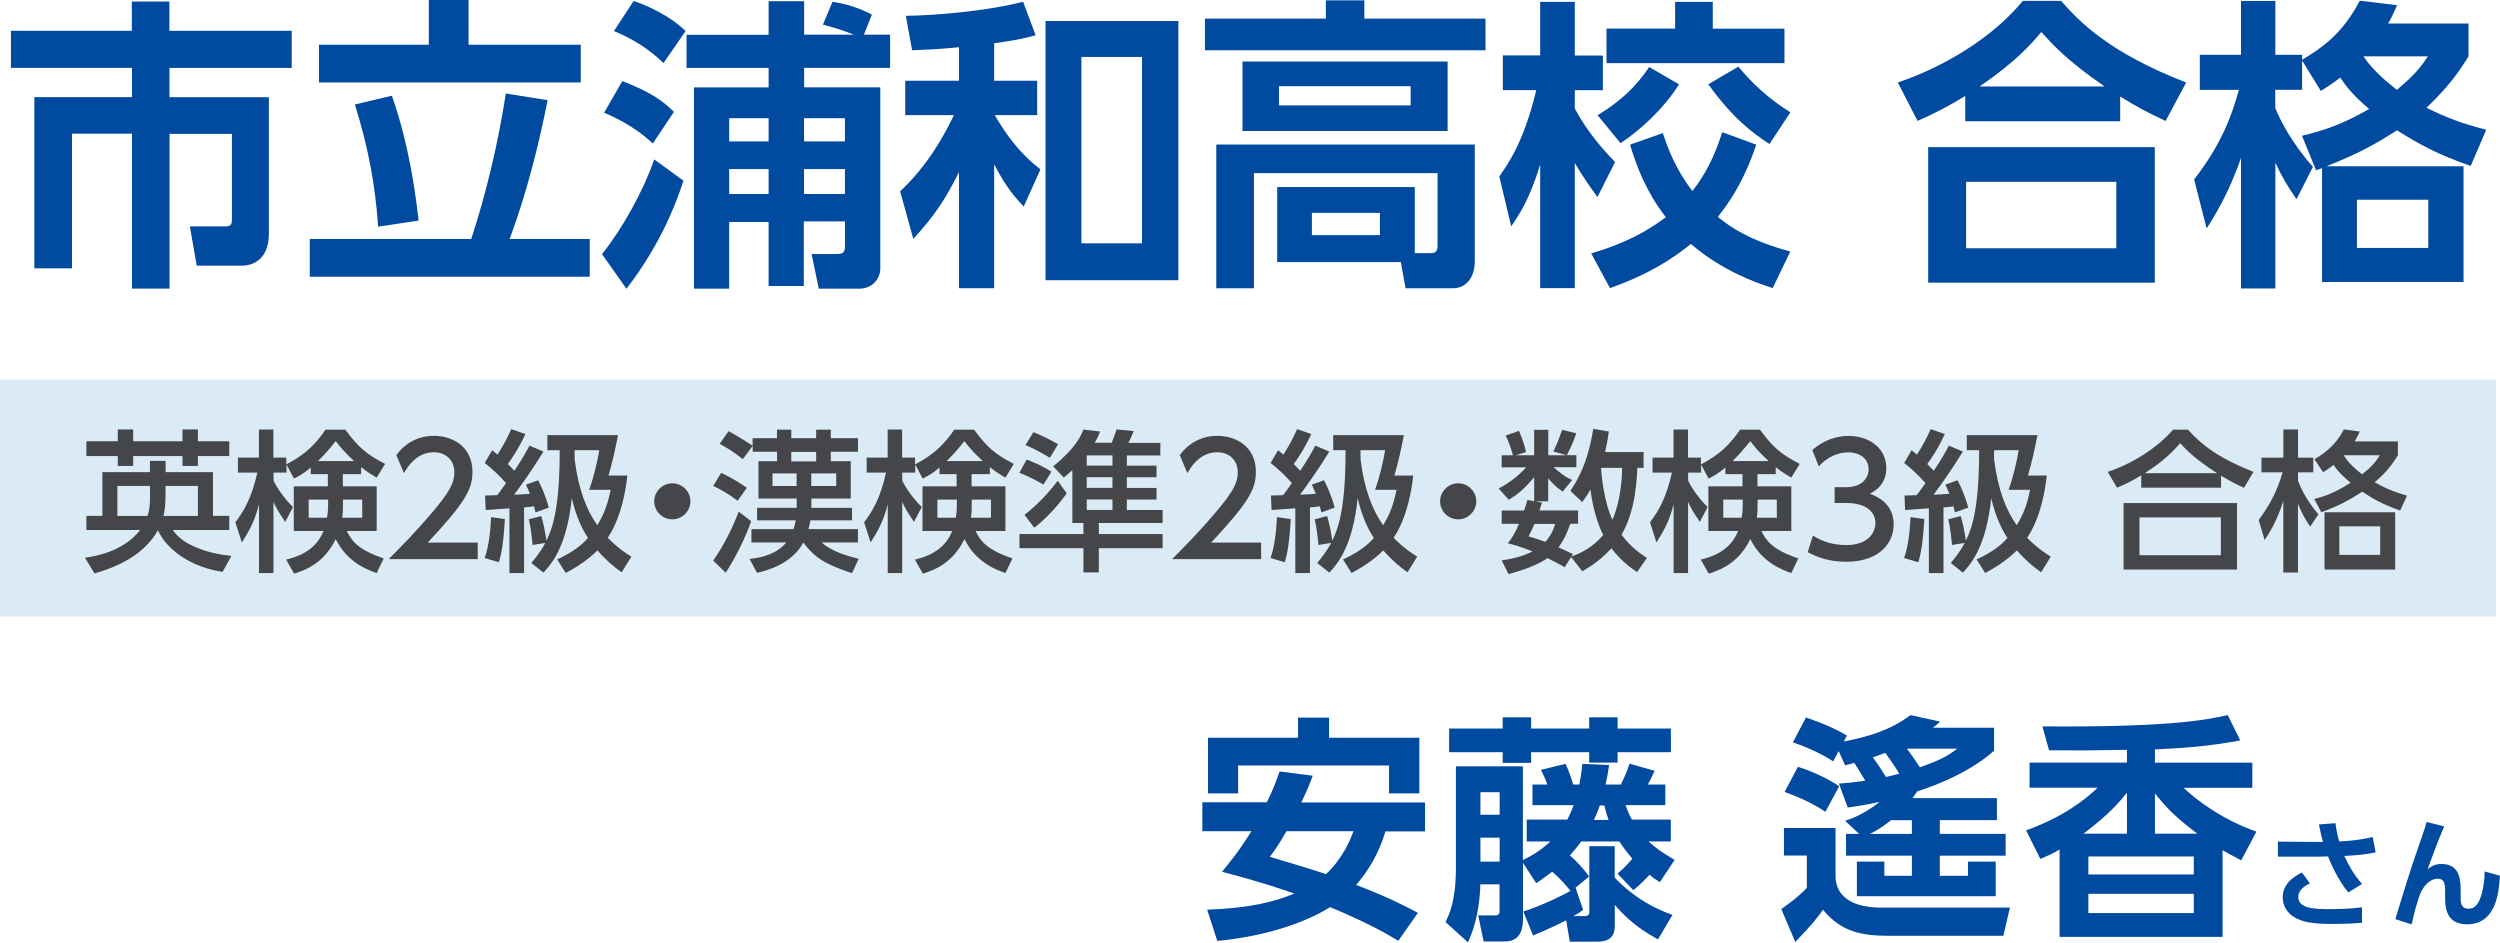 <?xml version="1.0" encoding="UTF-8"?><svg id="_レイヤー_1" xmlns="http://www.w3.org/2000/svg" viewBox="0 0 295.47 111.41"><defs><style>.cls-1{fill:#004a9f;}.cls-2{fill:#454649;}.cls-3{fill:#daebf6;}</style></defs><path class="cls-1" d="M34.49,8.03h-14.46v3.46h11.75v16.09c0,3.28-2.12,3.82-3.17,3.82h-5.36l-.81-4.64h4.16c.78,0,.81-.32.81-.97v-9.97h-7.37v18.29h-4.44V15.8h-7.09v15.91h-4.45V11.48h11.54v-3.46H1.29V3.64h14.29V.18h4.44v3.46h14.46v4.39Z"/><path class="cls-1" d="M55.69,28.26c1.8-5.47,3.21-11.48,4.09-17.21l4.94.79c-.85,4.36-2.26,10.37-4.48,16.41h9.46v4.46h-33.09v-4.46h19.08ZM55.38,0v5.29h13.26v4.46h-30.94v-4.46h12.98V0h4.69ZM44.69,26.78c-.35-5.18-1.24-9.61-2.75-14.43l4.37-1.04c2.26,6.33,2.96,13.07,3.17,14.76l-4.8.72Z"/><path class="cls-1" d="M80.78,21.35c-1.09,3.38-3.03,7.96-6.74,12.78l-2.89-4.1c2.36-2.92,4.87-7.42,6.17-11.19l3.46,2.52ZM73.55,9.58c3.39,1.33,4.73,2.3,6.1,3.64l-2.5,3.74c-2.22-2.12-4.9-3.28-5.75-3.64l2.15-3.74ZM74.89.11c1.91.65,4.41,1.87,6.14,3.56l-2.61,3.78c-1.76-1.69-3.67-2.88-5.86-3.78l2.33-3.56ZM102.09,4.1h3.11v3.92h-10.16v2.3h9v21.42c0,1.08-.81,2.38-2.54,2.38h-4.73l-.85-4.1h3.03c.88,0,.92-.4.92-1.08v-2.77h-4.87v7.63h-4.16v-7.56h-4.66v7.88h-4.16V10.33h8.82v-2.3h-9.7v-3.92h9.7V.14h4.2v3.96h5.89c-1.69-.68-3-1.01-3.67-1.19l1.13-2.7c1.52.25,2.82.58,4.66,1.51l-.95,2.38ZM86.18,13.97v2.74h4.66v-2.74h-4.66ZM86.18,19.98v2.95h4.66v-2.95h-4.66ZM95.03,13.97v2.74h4.83v-2.74h-4.83ZM95.03,19.98v2.95h4.83v-2.95h-4.83Z"/><path class="cls-1" d="M117.5,9.54h5.08v4.07h-5.01c1.45,2.48,3.07,4.64,5.4,6.41l-1.98,4.39c-.81-.86-2.05-2.16-3.49-5v14.65h-4.16v-13.71c-1.59,3.13-2.75,5-5.4,7.88l-1.55-5.62c3.39-3.17,5.33-6.88,6.35-9h-5.75v-4.07h6.35v-3.96c-1.73.18-2.89.25-5.54.36l-.74-4.07c3.39-.04,9.49-.54,13.86-1.66l1.48,3.96c-1.8.47-2.54.61-4.9.94v4.43ZM139.27,33.12h-15.7V2.48h15.7v30.63ZM134.97,6.73h-7.16v22.03h7.16V6.73Z"/><path class="cls-1" d="M175.57,5.94h-33.16v-3.74h14.29V.04h4.55v2.16h14.32v3.74ZM150.95,30.96v-8.85h16.26v7.81h1.91c.49,0,.78-.18.78-.86v-8.6h-21.7v13.61h-4.45v-16.99h30.55v13.79c0,2.02-1.09,3.2-2.61,3.2h-5.57l-.56-3.1h-14.61ZM171.09,15.48h-24.24V7.27h24.24v8.21ZM166.72,10.19h-15.56v2.27h15.56v-2.27ZM163.09,25.16h-8.04v2.63h8.04v-2.63Z"/><path class="cls-1" d="M177.2,20.84c.99-1.4,2.89-4,4.37-10.19h-3.95v-4.1h4.41V.22h4.09v6.34h3.32v4.1h-3.32v2.16c1.59,2.99,3.63,5.15,4.76,6.33l-2.08,4.14c-.74-1.04-1.73-2.38-2.68-4.03v14.79h-4.09v-14.61c-1.3,4.32-2.65,6.16-3.42,7.31l-1.41-5.9ZM207.57,17.1c-.6,1.73-1.8,5.15-4.55,8.53,1.62,1.33,3.88,2.81,8.57,4.1l-2.08,4.32c-2.01-.65-5.93-2.02-9.67-5.22-3.7,3.02-7.27,4.39-9.56,5.22l-2.22-4.1c2.05-.61,5.47-1.73,8.82-4.28-2.29-2.95-3.42-5.9-4.23-8.57l3.88-1.37c.53,1.62,1.45,4.21,3.49,6.84,1.45-1.84,2.54-3.85,3.53-6.95l4.02,1.48ZM198.44,9.97c-1.9,3.02-4.76,5.54-6.91,6.95l-2.72-3.31c1.34-.79,4.02-2.52,6.1-5.69l3.53,2.05ZM197.98.22h4.45v3.17h8.47v4.07h-21.03V3.38h8.11V.22ZM205.46,7.88c2.54,3.1,4.97,4.64,6.14,5.4l-2.47,3.74c-1.98-1.3-4.3-2.99-7.23-7.06l3.56-2.09Z"/><path class="cls-1" d="M255.94,14.29c-2.19-1.01-3.49-1.73-5.36-2.88v2.92h-18.31v-2.99c-1.98,1.19-3.28,1.91-5.64,2.95l-2.33-4.54c5.43-1.84,11.15-5.25,14.78-9.65h4.52c2.19,2.52,5.75,6.16,14.78,9.65l-2.43,4.54ZM254.67,17.39v16.02h-26.78v-16.02h26.78ZM250.12,21.49h-17.75v7.85h17.75v-7.85ZM248.74,10.22c-4.48-3.06-6.35-5.18-7.48-6.44-1.06,1.26-2.82,3.38-7.3,6.44h14.78Z"/><path class="cls-1" d="M291.75,2.77v3.89c-1.34,2.16-2.47,3.67-4.97,6.08,2.36,1.15,4.09,1.84,7.06,2.59l-1.83,4.28c-3.95-1.37-6.1-2.56-8.71-4.21-2.54,1.62-4.45,2.7-8.33,4.25h16.19v13.68h-16.72v-13.46c-.28.11-.39.14-.71.25l-1.66-4.07c3.28-.79,5.26-1.66,7.94-3.17-.92-.79-2.26-1.94-3.42-3.71-.88.68-1.38,1.01-2.29,1.58l-2.22-3.6v3.46h-3.17v2.16c.53,1.3,1.83,4,4.45,6.95l-1.94,3.82c-1.09-1.58-1.66-2.52-2.5-4.32v14.87h-4.06v-15.44c-1.45,4.28-3.32,7.2-4.06,8.35l-1.48-5.8c3.17-4.07,4.45-7.49,5.29-10.58h-4.62v-4.14h4.87V.11h4.06v6.37h3.17v.58c1.94-1.19,4.62-2.77,6.81-6.98l4.41.54c-.32.68-.56,1.3-1.06,2.16h9.53ZM286.99,23.61h-8.43v5.69h8.43v-5.69ZM279.33,6.66c1.27,1.87,2.93,3.13,3.95,3.96,2.22-1.87,2.82-2.7,3.67-3.96h-7.62Z"/><path class="cls-1" d="M155.14,91.7c-.31.84-.56,1.51-1.34,3.14h14.62v3.42h-4.68c-.34,1.12-1.15,3.67-3.47,6.33,3.92,1.48,6.08,2.66,7.31,3.3l-2.32,3.3c-1.26-.76-3.42-2.04-8.06-3.98-.95.62-5.35,3.22-13.33,4l-1.2-3.7c5.15-.17,8.06-.98,10.3-1.9-1.51-.53-3.84-1.34-8.54-2.58.76-.92,2.02-2.44,3.47-4.79h-5.8v-3.42h7.62c.76-1.51,1.15-2.6,1.51-3.64l3.92.5ZM142.77,87.19h10.64v-2.38h3.67v2.38h10.67v6.58h-3.58v-3.3h-17.84v3.3h-3.56v-6.58ZM152.04,98.25c-1.01,1.74-1.4,2.27-1.96,3.02,2.24.67,4.73,1.4,6.64,2.04,2.02-1.88,2.91-4.17,3.25-5.07h-7.92Z"/><path class="cls-1" d="M195.97,111.04c-1.34-.76-3.22-1.85-5.12-4.09v2.27c0,.73,0,2.07-2.02,2.07h-3.3l-.42-2.52c-.73.36-2.02,1.01-3.92,1.79l-1.15-2.83c1.9-.59,4.62-1.88,5.57-2.44-.48-.59-1.06-1.32-2.16-2.27-.9.7-1.32.98-1.88,1.37l-1.57-2.41v6.52c0,.7,0,2.77-2.13,2.77h-2.52l-.64-3.08h2.02c.5,0,.5-.36.5-.56v-3.11h-2.27c-.11,3.78-1.04,5.88-1.46,6.86l-2.66-2.41c.45-.9,1.23-2.46,1.23-6.47v-11.93h7.92v11.09c1.26-.62,2.32-1.34,3.25-2.21h-2.8v-2.58h4.79c.39-.73.59-1.26.76-1.71h-4.87v-2.44h1.76c-.22-.64-.39-.98-.76-1.74l2.91-.7c.5,1.04.78,2.04.9,2.44h.73c.2-.98.28-1.74.36-2.44l3.16.14c-.14.98-.25,1.51-.42,2.3h1.82c.67-1.43.81-1.85,1.01-2.46l2.97.84c-.42.9-.48,1.01-.81,1.62h2.07v2.44h-4.7c.22.59.39,1.06.76,1.71h4.59v2.58h-2.63c.87.78,1.43,1.2,3.08,2.18l-1.74,2.63c-.59-.36-.78-.5-1.23-.87-.7.76-.9.95-1.9,1.82l-1.88-1.96c.81-.67,1.09-1.01,1.76-1.76-.78-.9-1.23-1.57-1.54-2.04h-4.51c-.28.39-.62.84-1.34,1.65.92.78,1.62,1.6,2.27,2.49l-1.6,1.32.9,2.63c-.42.31-.5.36-1.15.73h1.29c.59,0,.59-.31.59-.56v-7.7h3v3.7c.64.7,2.91,3.05,6.83,4.42l-1.71,2.88ZM177.6,84.78h3.36v1.32h6.86v-1.32h3.36v1.32h6.3v2.8h-6.3v1.23h-3.36v-1.23h-6.86v1.26h-3.36v-1.26h-6.33v-2.8h6.33v-1.32ZM174.97,93.63v2.66h2.27v-2.66h-2.27ZM174.97,99v2.83h2.27v-2.83h-2.27ZM189.08,95.2c-.25.7-.45,1.18-.7,1.71h1.74c-.25-.67-.36-1.15-.5-1.71h-.53Z"/><path class="cls-1" d="M210.84,97.86h6.1v5.66c0,2.72,2.44,3.75,5.35,3.75h15.26l-.78,3.33h-13.5c-3.22,0-5.66-.45-7.81-3.08-.64.9-1.32,1.79-3.28,3.81l-1.65-3.89c.67-.48,2.07-1.46,3.02-2.52v-3.81h-2.71v-3.25ZM212.49,90.63c1.43.42,3.56,1.37,4.87,2.3l-1.62,3.02c-1.82-1.26-4-2.04-4.82-2.35l1.57-2.97ZM217.3,88.78l-.64,1.2c-1.68-1.09-3.67-1.88-4.76-2.24l1.54-2.94c.34.11,2.88.95,4.84,2.13l-.36.7c4.79-.9,6.66-2.24,7.87-3.11l3.5.76c-.42.42-.53.48-.84.73h7.22v2.72c-3.28,2.94-8.15,4.51-9.07,4.79-.39.56-.42.62-.56.81h9.97v2.6h-6.75v1.62h7.78v2.58h-7.78v2.38h3.33v-1.68h3.28v4.09h-16.41v-4.09h3.25v1.68h3.25v-2.38h-7.78v-2.58h1.54l-1.65-1.54c2.04-.64,3.58-1.85,4.09-2.24-1.6.36-2.8.53-3.78.67l-1.04-2.83c.87-.06,1.51-.11,3.11-.34-.48-.81-.59-1.01-1.29-2.1-.45.11-.56.14-1.09.28l-.76-1.68ZM225.96,98.56v-1.62h-2.46c-1.26.98-1.93,1.34-2.49,1.62h4.96ZM224.47,91.44c-.5-.84-.9-1.43-1.65-2.46-.81.31-1.15.42-1.46.53.59.81,1.01,1.46,1.54,2.32.64-.14,1.04-.25,1.57-.39ZM225.37,88.48c.56.76.95,1.29,1.54,2.21,2.41-.87,3.16-1.26,4.42-2.21h-5.96Z"/><path class="cls-1" d="M239.45,98.14c4.14-1.46,6.92-3.53,8.46-5.04h-8.04v-2.97h11.51v-1.51c-4.54.08-4.84.08-9.21.06l-.78-2.83c13.92.11,19.01-.64,21.9-1.34l1.48,3c-3.89.73-7,.92-10.08,1.06v1.57h11.51v2.97h-8.12c1.51,1.46,4.56,3.75,8.6,5.18l-1.79,3.39c-1.04-.53-1.48-.78-2.21-1.2v10.25h-19.26v-10.33c-.76.45-1.23.67-2.27,1.12l-1.68-3.36ZM251.38,98.53v-4.84c-.87,1.06-2.07,2.55-5.15,4.84h5.15ZM259.28,101.22h-12.46v2.13h12.46v-2.13ZM259.28,105.64h-12.46v2.27h12.46v-2.27ZM259.7,98.53c-2.66-1.99-3.81-3.25-5.01-4.76v4.76h5.01Z"/><path class="cls-1" d="M277.54,105.46c-1.29-1.51-2.12-3.57-2.4-4.24-.25,0-1.25.03-1.37.03h-4.55v-1.78l4.66.04h.67c-.2-.7-.29-1.13-.48-2.07l1.95-.15c.15,1.16.39,1.98.45,2.16,1.34-.07,2.45-.18,3.96-.52l.34,1.81c-1.36.28-2.24.34-3.7.42.55,1.19,1.21,2.34,2.1,3.31l-1.64,1.01ZM273,104.41c-.34.15-1.37.66-1.37,1.6,0,1.36,1.86,1.44,3.73,1.44,2.06,0,3.14-.14,3.8-.22v1.83c-.56.04-1.61.14-3.4.14-2.79,0-3.7-.31-4.5-.74-.88-.49-1.47-1.33-1.47-2.41,0-1.51,1.2-2.42,2.27-2.93l.95,1.29Z"/><path class="cls-1" d="M288.87,97.68c-.66,1.5-1.64,4.15-1.95,5.03.53-.39.95-.6,1.65-.6,2.25,0,2.25,2.12,2.25,3.18v.92c0,.74.24,1.19.92,1.19.43,0,1.08-.13,1.5-1.54.35-1.16.41-2.17.41-2.86l1.81.5c-.11,1.98-.45,5.74-3.88,5.74-2.21,0-2.59-1.58-2.59-2.98v-.55c0-1.15,0-1.85-.88-1.85-1.04,0-1.83,1.04-2.17,2.04-.43,1.28-.59,1.93-.91,3.35l-1.93-.62c.9-2.97,1.81-5.95,2.84-8.88.14-.39.7-1.96.86-2.6l2.07.52Z"/><rect class="cls-3" y="44.87" width="295" height="28"/><path class="cls-2" d="M10.03,65.92c3.75-.5,5.69-2.16,6.54-3.28h-6.36v-1.67h1.89v-5.17h5.62v-1.33h1.85v1.33h5.6v5.17h1.93v1.67h-6.66c1.1,1.78,4.18,2.81,6.91,3.06l-1.04,1.89c-3.67-.54-6.57-2.56-7.65-4.92-.88,1.6-2.84,3.8-7.49,5.1l-1.13-1.85ZM13.92,50.76h1.82v1.39h5.83v-1.39h1.82v1.39h3.71v1.75h-3.71v1.17h-1.82v-1.17h-5.83v1.17h-1.82v-1.17h-3.71v-1.75h3.71v-1.39ZM17.72,57.43h-3.85v3.55h3.57c.22-.72.29-1.21.29-2.36v-1.19ZM19.57,57.77c0,2-.07,2.45-.25,3.21h4.07v-3.55h-3.82v.34Z"/><path class="cls-2" d="M36.76,55.23c-.95.81-1.44,1.04-2.02,1.33l-.88-1.66v.96h-1.53v.94c.32.7,1.12,1.96,2.3,3.13l-.92,1.75c-.88-1.33-.99-1.5-1.39-2.36v8.41h-1.71v-8.12c-.47,1.8-.97,2.85-2.03,4.5l-.76-2.38c.97-1.3,1.89-2.75,2.59-5.87h-2.29v-1.78h2.48v-3.31h1.71v3.31h1.53v.81c2.27-1.19,3.47-2.41,4.63-4.11h2.34c1.57,2.12,2.49,2.9,4.7,4.05l-.99,1.62c-.49-.29-1.03-.59-1.84-1.24v.83h-2.16v1.44h4v5.28h-3.53c.54,1.13,1.3,2.21,4.36,3.24l-.83,1.73c-.97-.34-3.49-1.22-4.84-4.02-1.28,2.63-3.22,3.57-4.92,4.09l-.94-1.66c1.01-.25,3.44-.88,4.41-3.38h-3.51v-5.28h4.03v-1.44h-2.02v-.81ZM38.65,61.19c.11-.67.13-.97.13-2.14h-2.3v2.14h2.18ZM41.84,54.49c-1.19-1.1-1.78-1.85-2.16-2.36-.5.63-1.12,1.4-2.09,2.36h4.25ZM42.81,61.19v-2.14h-2.27c0,1.12,0,1.39-.09,2.14h2.36Z"/><path class="cls-2" d="M56.46,64.14v1.94h-10.52c1.57-1.57,3.22-3.26,5.06-5.42,2.18-2.56,2.7-3.62,2.7-4.83,0-1.4-.97-2.38-2.43-2.38-2.12,0-3.19,1.89-3.53,2.47l-.9-2.14c1.12-1.48,2.63-2.27,4.48-2.27,2.04,0,4.52,1.17,4.52,4.27,0,2.03-.85,3.6-5.29,8.35h5.91Z"/><path class="cls-2" d="M59.67,61.35c-.16,2.81-.41,4.11-.7,5.1l-1.69-.5c.54-1.49.7-3.51.76-4.83l1.64.23ZM57.35,58.56c.31,0,1.12-.02,1.42-.04.23-.31.5-.65,1.04-1.42-.83-.94-1.64-1.69-2.52-2.38l.88-1.51c.38.31.47.4.63.52.86-1.35,1.26-2.2,1.62-3.01l1.67.58c-.74,1.67-1.76,3.13-2.07,3.55.18.18.41.4.77.79.97-1.44,1.48-2.39,1.78-2.97l1.66.7c-1.28,2.11-2.84,4.27-3.47,5.1.43-.02,1.28-.05,1.87-.11-.18-.45-.29-.7-.47-1.08l1.44-.52c.38.72.9,1.87,1.26,3.24l-1.57.56c-.02-.09-.14-.59-.18-.72-.22.04-.47.07-1.17.13v7.76h-1.73v-7.65c-.31.02-2.68.18-2.81.2l-.07-1.71ZM62.79,66.54c.41-.49,1.06-1.26,1.66-2.38l-1.51.25c-.02-.36-.16-1.82-.43-3.04l1.46-.38c.22.76.41,1.53.61,2.9.81-1.6,1.57-4.16,1.57-10.68h-1.46v-1.78h8.35c-.34,1.76-.61,2.99-1.12,4.77h2.23c-.36,3.24-1.22,5.73-2.32,7.36,1.12,1.15,2.04,1.76,2.79,2.23l-1.15,1.85c-.83-.59-1.8-1.37-2.86-2.59-1.35,1.35-2.88,2.2-3.75,2.67l-1.01-1.6c2.07-.97,2.99-1.8,3.64-2.54-.58-.9-1.35-2.3-1.91-4.7-.58,5.53-2.23,7.6-3.35,8.8l-1.44-1.15ZM69.63,57.89c.52-1.37,1.06-3.71,1.19-4.68h-2.9c0,.36-.02.94,0,1.08.45,3.66,1.46,6.07,2.67,7.78.83-1.33,1.26-2.57,1.58-4.18h-2.54Z"/><path class="cls-2" d="M81.6,59.24c0,1.15-.94,2.14-2.14,2.14s-2.14-.97-2.14-2.14.99-2.12,2.14-2.12,2.14.95,2.14,2.12Z"/><path class="cls-2" d="M85.23,55.89c.59.27,1.8.88,3.04,1.76l-1.1,1.55c-.72-.61-1.98-1.37-2.88-1.76l.94-1.55ZM88.78,61.6c-.68,1.96-1.87,4.34-3.01,6.09l-1.48-1.44c1.26-1.78,2.34-3.96,3.01-5.78l1.48,1.13ZM100.68,67.74c-3.15-1.06-4.38-1.8-5.74-3.62-1.39,2.61-4.47,3.35-5.47,3.58l-.88-1.64c1.66-.16,3.29-.68,4.34-1.95h-4.12v-1.57h4.97c.13-.38.2-.68.27-1.04h-4.57v-1.48h4.68v-1.1h-4.52v-4.41h2.2v-1.12h-2.88v-.7l-1.17,1.58c-.97-.77-1.57-1.17-2.74-1.82l1.06-1.49c.77.4,2.52,1.49,2.84,1.71v-.88h2.88v-1.01h1.69v1.01h2.94v-1.01h1.73v1.01h3.21v1.6h-3.21v1.12h2.36v4.41h-4.66v1.1h4.81v1.48h-4.92c-.04.27-.09.5-.23,1.04h5.85v1.57h-4.3c1.24,1.12,3.28,1.66,4.39,1.93l-.79,1.69ZM91.3,55.95v1.49h2.85v-1.49h-2.85ZM93.52,53.41v1.12h2.94v-1.12h-2.94ZM95.88,55.95v1.49h2.95v-1.49h-2.95Z"/><path class="cls-2" d="M111.07,55.23c-.95.81-1.44,1.04-2.02,1.33l-.88-1.66v.96h-1.53v.94c.32.7,1.12,1.96,2.3,3.13l-.92,1.75c-.88-1.33-.99-1.5-1.39-2.36v8.41h-1.71v-8.12c-.47,1.8-.97,2.85-2.03,4.5l-.76-2.38c.97-1.3,1.89-2.75,2.59-5.87h-2.29v-1.78h2.48v-3.31h1.71v3.31h1.53v.81c2.27-1.19,3.47-2.41,4.63-4.11h2.34c1.57,2.12,2.49,2.9,4.7,4.05l-.99,1.62c-.49-.29-1.03-.59-1.84-1.24v.83h-2.16v1.44h4v5.28h-3.53c.54,1.13,1.3,2.21,4.36,3.24l-.83,1.73c-.97-.34-3.49-1.22-4.84-4.02-1.28,2.63-3.22,3.57-4.92,4.09l-.94-1.66c1.01-.25,3.44-.88,4.41-3.38h-3.51v-5.28h4.03v-1.44h-2.02v-.81ZM112.96,61.19c.11-.67.13-.97.13-2.14h-2.3v2.14h2.18ZM116.14,54.49c-1.19-1.1-1.78-1.85-2.16-2.36-.5.63-1.12,1.4-2.09,2.36h4.25ZM117.12,61.19v-2.14h-2.27c0,1.12,0,1.39-.09,2.14h2.36Z"/><path class="cls-2" d="M126.73,55.57c-.36.34-.54.49-1.01.87l-1.24-1.33c2.72-2.2,3.33-3.71,3.56-4.34l1.98.23c-.14.38-.27.7-.65,1.33h2.02c.14-.34.45-1.17.58-1.58l2.02.2c-.18.47-.38.92-.63,1.39h3.78v1.49h-3.96v1.21h3.51v1.37h-3.51v1.26h3.51v1.37h-3.51v1.24h4.23v1.53h-7.54v1.31h7.54v1.67h-7.54v2.86h-1.82v-2.86h-7.56v-1.67h7.56v-1.31h-1.31v-6.23ZM121.34,54.31c1.31.54,1.76.72,2.93,1.44l-.95,1.53c-1.06-.67-2.43-1.24-2.84-1.4l.86-1.57ZM121.09,60.85c.52-.41,2.3-1.85,3.92-4.03l1.06,1.48c-.77,1.13-2.23,2.83-3.83,4.07l-1.15-1.51ZM122.13,51.07c1.13.47,2,.9,2.92,1.44l-.97,1.6c-.58-.36-1.71-1.03-2.88-1.51l.94-1.53ZM128.44,53.82v1.21h3.04v-1.21h-3.04ZM128.44,56.4v1.26h3.04v-1.26h-3.04ZM128.44,59.03v1.24h3.04v-1.24h-3.04Z"/><path class="cls-2" d="M149.05,64.14v1.94h-10.52c1.57-1.57,3.22-3.26,5.06-5.42,2.18-2.56,2.7-3.62,2.7-4.83,0-1.4-.97-2.38-2.43-2.38-2.12,0-3.19,1.89-3.53,2.47l-.9-2.14c1.12-1.48,2.63-2.27,4.48-2.27,2.03,0,4.52,1.17,4.52,4.27,0,2.03-.85,3.6-5.29,8.35h5.91Z"/><path class="cls-2" d="M152.55,61.35c-.16,2.81-.41,4.11-.7,5.1l-1.69-.5c.54-1.49.7-3.51.76-4.83l1.64.23ZM150.23,58.56c.31,0,1.12-.02,1.42-.04.23-.31.5-.65,1.04-1.42-.83-.94-1.64-1.69-2.52-2.38l.88-1.51c.38.31.47.4.63.52.86-1.35,1.26-2.2,1.62-3.01l1.67.58c-.74,1.67-1.76,3.13-2.07,3.55.18.18.41.4.77.79.97-1.44,1.48-2.39,1.78-2.97l1.66.7c-1.28,2.11-2.84,4.27-3.47,5.1.43-.02,1.28-.05,1.87-.11-.18-.45-.29-.7-.47-1.08l1.44-.52c.38.72.9,1.87,1.26,3.24l-1.57.56c-.02-.09-.14-.59-.18-.72-.22.04-.47.07-1.17.13v7.76h-1.73v-7.65c-.31.02-2.68.18-2.81.2l-.07-1.71ZM155.67,66.54c.41-.49,1.06-1.26,1.66-2.38l-1.51.25c-.02-.36-.16-1.82-.43-3.04l1.46-.38c.22.76.41,1.53.61,2.9.81-1.6,1.57-4.16,1.57-10.68h-1.46v-1.78h8.35c-.34,1.76-.61,2.99-1.12,4.77h2.23c-.36,3.24-1.22,5.73-2.32,7.36,1.12,1.15,2.04,1.76,2.79,2.23l-1.15,1.85c-.83-.59-1.8-1.37-2.86-2.59-1.35,1.35-2.88,2.2-3.75,2.67l-1.01-1.6c2.07-.97,2.99-1.8,3.64-2.54-.58-.9-1.35-2.3-1.91-4.7-.58,5.53-2.23,7.6-3.35,8.8l-1.44-1.15ZM162.51,57.89c.52-1.37,1.06-3.71,1.19-4.68h-2.9c0,.36-.02.94,0,1.08.45,3.66,1.46,6.07,2.67,7.78.83-1.33,1.26-2.57,1.58-4.18h-2.54Z"/><path class="cls-2" d="M174.48,59.24c0,1.15-.94,2.14-2.14,2.14s-2.14-.97-2.14-2.14.99-2.12,2.14-2.12,2.14.95,2.14,2.12Z"/><path class="cls-2" d="M194.25,53.45v1.85h-.74c-.04,1.04-.16,5.06-1.87,7.89,1.19,1.6,2.45,2.39,3.01,2.75l-1.17,1.67c-.79-.54-1.93-1.35-3.02-2.81-1.5,1.6-2.77,2.32-3.46,2.72l-1.31-1.69-.76,1.21c-.49-.27-.99-.56-2.03-1.08-.77.54-2.16,1.24-4.61,1.89l-.81-1.62c1.37-.2,2.47-.47,3.64-1.06-1.44-.59-2.36-.81-2.9-.96.43-.59.81-1.12,1.31-2.3h-2.05v-1.57h2.65c.2-.59.29-.92.4-1.26l.79.16v-2.83c-1.04,1.21-1.86,2-3.01,2.65l-1.19-1.33c1.48-.72,2.77-1.94,3.26-2.5h-2.9v-1.42h1.33c-.22-.88-.52-1.62-.86-2.34l1.58-.54c.54,1.24.72,2.03.83,2.5l-1.24.38h2.2v-3.01h1.67v3.01h2.18l-1.58-.45c.5-1.06.56-1.21,1.04-2.56l1.67.41c-.41,1.13-.5,1.35-1.12,2.59h1.13v1.42h-2.7c.94.79,1.26,1.08,2.2,1.51l-1.12,1.37c-.77-.52-1.12-.88-1.71-1.57v2.72h-1.57l.83.16c-.13.45-.18.61-.29.92h4.56v1.57h-.92c-.29.85-.68,1.84-1.4,2.79.58.27,1.48.68,1.71.79l-.18.29c1.15-.38,2.57-1.12,3.76-2.54-1.01-1.98-1.4-4.48-1.51-5.37-.43.77-.67,1.06-.97,1.48l-1.4-1.33c1.64-2.38,2.32-4.9,2.7-7.33l1.84.32c-.14,1.1-.27,1.71-.45,2.43h4.57ZM181.36,61.91c-.29.68-.5,1.1-.7,1.48,1.03.32,1.48.47,1.98.65.76-.85,1.01-1.62,1.17-2.12h-2.45ZM189.22,55.3c.05.74.32,3.92,1.35,6.14.5-1.15,1.1-3.17,1.15-6.14h-2.5Z"/><path class="cls-2" d="M203.95,55.23c-.95.81-1.44,1.04-2.02,1.33l-.88-1.66v.96h-1.53v.94c.32.7,1.12,1.96,2.3,3.13l-.92,1.75c-.88-1.33-.99-1.5-1.39-2.36v8.41h-1.71v-8.12c-.47,1.8-.97,2.85-2.03,4.5l-.76-2.38c.97-1.3,1.89-2.75,2.59-5.87h-2.29v-1.78h2.48v-3.31h1.71v3.31h1.53v.81c2.27-1.19,3.47-2.41,4.63-4.11h2.34c1.57,2.12,2.49,2.9,4.7,4.05l-.99,1.62c-.49-.29-1.03-.59-1.84-1.24v.83h-2.16v1.44h4v5.28h-3.53c.54,1.13,1.3,2.21,4.36,3.24l-.83,1.73c-.97-.34-3.49-1.22-4.84-4.02-1.28,2.63-3.22,3.57-4.92,4.09l-.94-1.66c1.01-.25,3.44-.88,4.41-3.38h-3.51v-5.28h4.03v-1.44h-2.02v-.81ZM205.84,61.19c.11-.67.13-.97.13-2.14h-2.3v2.14h2.18ZM209.02,54.49c-1.19-1.1-1.78-1.85-2.16-2.36-.5.63-1.12,1.4-2.09,2.36h4.25ZM210,61.19v-2.14h-2.27c0,1.12,0,1.39-.09,2.14h2.36Z"/><path class="cls-2" d="M214.26,63.29c1.15.77,2.54,1.13,3.92,1.13,2.56,0,3.47-1.4,3.47-2.63s-1.04-2.34-3.4-2.34h-1.42v-1.87h1.37c1.95,0,2.65-1.17,2.65-2.12,0-1.37-1.21-2-2.38-2-1.35,0-2.61.65-3.51,1.66l-.77-1.93c1.37-1.21,2.93-1.67,4.3-1.67,2.36,0,4.45,1.39,4.45,3.8,0,2.02-1.42,2.75-1.94,3.03.74.29,2.81,1.08,2.81,3.66,0,1.93-1.44,4.38-5.62,4.38-1.87,0-3.26-.45-4.54-1.13l.61-1.94Z"/><path class="cls-2" d="M227.43,61.35c-.16,2.81-.41,4.11-.7,5.1l-1.69-.5c.54-1.49.7-3.51.76-4.83l1.64.23ZM225.11,58.56c.31,0,1.12-.02,1.42-.04.23-.31.5-.65,1.04-1.42-.83-.94-1.64-1.69-2.52-2.38l.88-1.51c.38.31.47.4.63.52.86-1.35,1.26-2.2,1.62-3.01l1.67.58c-.74,1.67-1.76,3.13-2.07,3.55.18.18.41.4.77.79.97-1.44,1.48-2.39,1.78-2.97l1.66.7c-1.28,2.11-2.84,4.27-3.47,5.1.43-.02,1.28-.05,1.87-.11-.18-.45-.29-.7-.47-1.08l1.44-.52c.38.72.9,1.87,1.26,3.24l-1.57.56c-.02-.09-.14-.59-.18-.72-.22.04-.47.07-1.17.13v7.76h-1.73v-7.65c-.31.02-2.68.18-2.81.2l-.07-1.71ZM230.55,66.54c.41-.49,1.06-1.26,1.66-2.38l-1.51.25c-.02-.36-.16-1.82-.43-3.04l1.46-.38c.22.76.41,1.53.61,2.9.81-1.6,1.57-4.16,1.57-10.68h-1.46v-1.78h8.35c-.34,1.76-.61,2.99-1.12,4.77h2.23c-.36,3.24-1.22,5.73-2.32,7.36,1.12,1.15,2.04,1.76,2.79,2.23l-1.15,1.85c-.83-.59-1.8-1.37-2.86-2.59-1.35,1.35-2.88,2.2-3.75,2.67l-1.01-1.6c2.07-.97,2.99-1.8,3.64-2.54-.58-.9-1.35-2.3-1.91-4.7-.58,5.53-2.23,7.6-3.35,8.8l-1.44-1.15ZM237.39,57.89c.52-1.37,1.06-3.71,1.19-4.68h-2.9c0,.36-.02.94,0,1.08.45,3.66,1.46,6.07,2.67,7.78.83-1.33,1.26-2.57,1.58-4.18h-2.54Z"/><path class="cls-2" d="M265.22,57.66c-.9-.41-1.55-.74-2.72-1.44v1.42h-9.43v-1.46c-1.08.65-1.75.99-2.86,1.46l-1.1-1.87c2.83-.94,5.82-2.79,7.72-4.99h1.76c1.6,1.75,3.38,3.24,7.74,4.99l-1.12,1.89ZM264.39,59.46v7.85h-13.41v-7.85h13.41ZM262.48,61.15h-9.62v4.47h9.62v-4.47ZM262.03,55.93c-2.7-1.76-3.62-2.74-4.36-3.56-1.21,1.44-2.59,2.54-4.2,3.56h8.55Z"/><path class="cls-2" d="M273.03,62.23c-.45-.68-.96-1.46-1.44-2.7v8.14h-1.73v-8.46c-.77,2.47-1.78,3.98-2.21,4.61l-.7-2.36c1.49-2.04,2.18-3.49,2.83-5.64h-2.5v-1.73h2.59v-3.33h1.73v3.33h1.8v1.73h-1.8v1.01c.72,1.94,2,3.48,2.41,3.96l-.97,1.44ZM283.4,53.81c-.79,1.28-1.46,2.09-2.75,3.19,1.04.58,1.94,1.03,3.83,1.58l-.81,1.76c-2.14-.76-3.22-1.39-4.48-2.23-1.19.77-2.48,1.58-4.84,2.43l-.83-1.57c1.35-.34,2.43-.74,4.29-1.91-.5-.43-1.46-1.24-2-2.11-.56.43-.83.61-1.24.86l-1.03-1.53c1.42-.85,2.63-1.85,3.47-3.53l1.89.25c-.22.47-.34.72-.61,1.17h5.11v1.62ZM283.08,67.31h-8.35v-6.77h8.35v6.77ZM281.31,62.21h-4.83v3.37h4.83v-3.37ZM277.04,53.81l-.02.04c.68,1.06,1.6,1.78,2.16,2.21,1.15-.92,1.57-1.44,2.09-2.25h-4.23Z"/></svg>